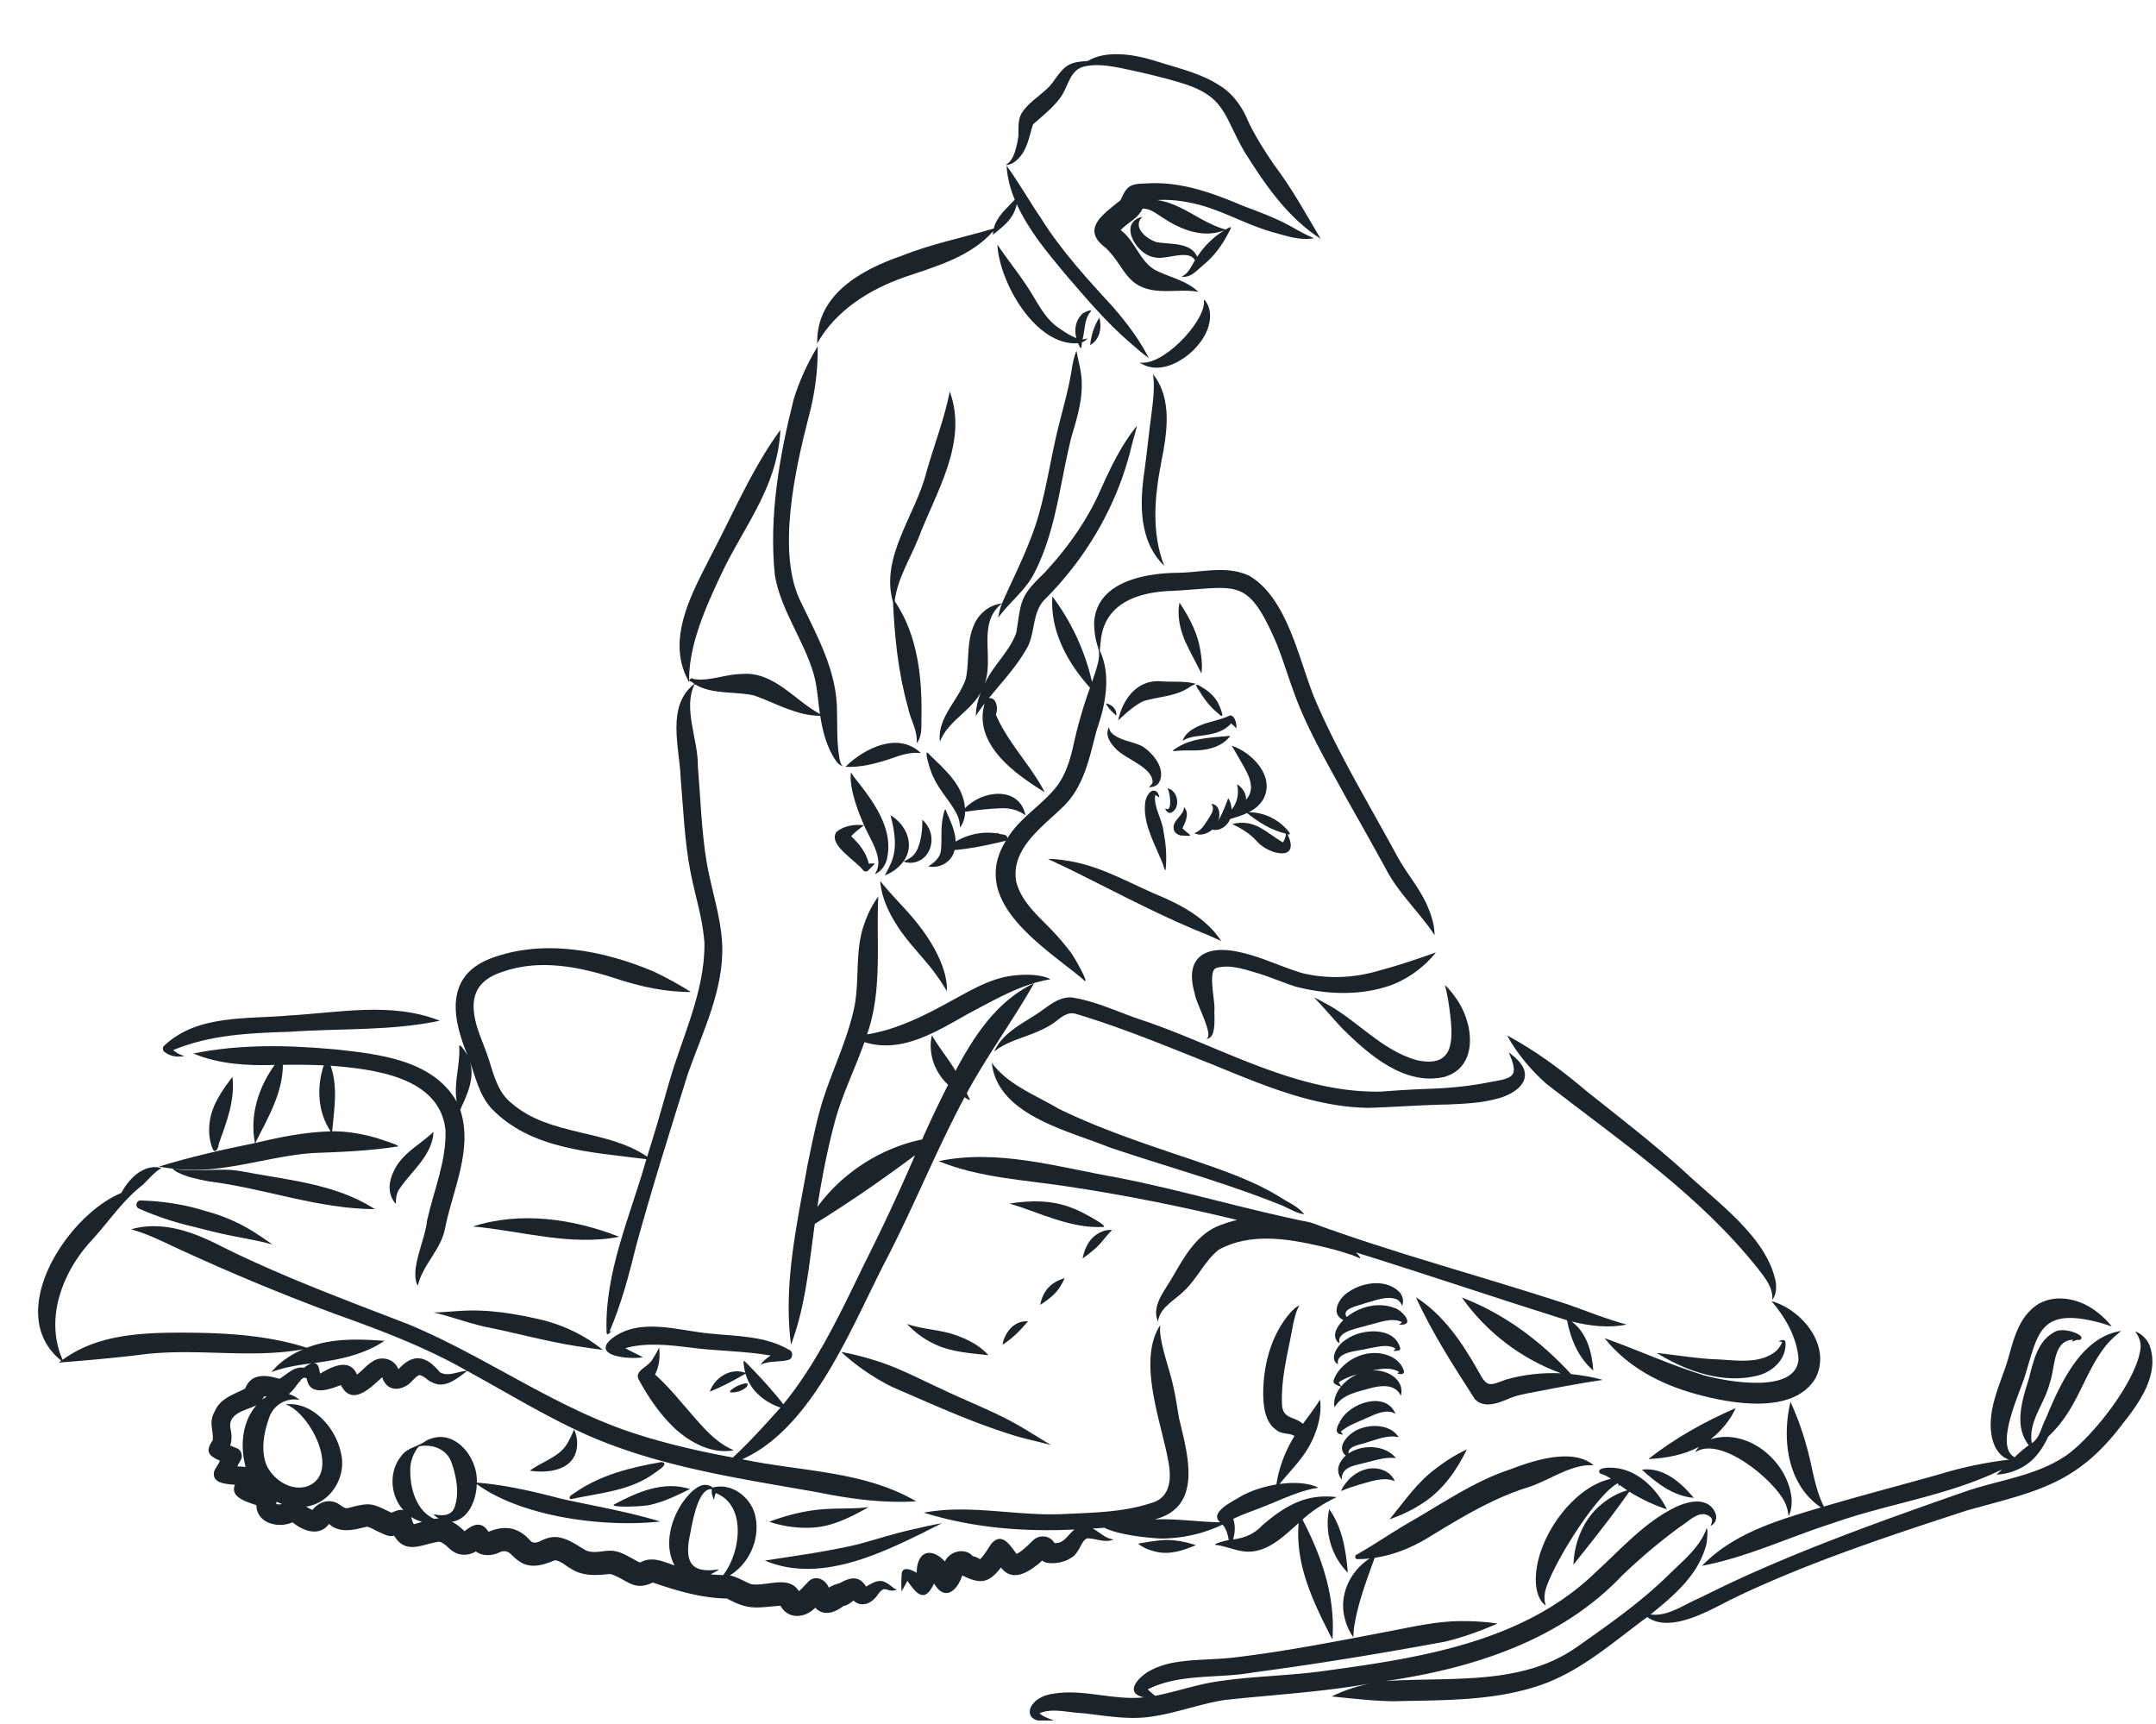 <?xml version="1.0" encoding="UTF-8"?>
<svg data-bbox="12.437 17.819 695.213 548.15" height="755" viewBox="0 0 708.75 567" width="944" xmlns="http://www.w3.org/2000/svg" data-type="color">
    <g>
        <defs>
            <clipPath id="150778ea-545d-4db9-a3e0-079dbfaedde6">
                <path d="M344 565h1v.719h-1Zm0 0"/>
            </clipPath>
            <clipPath id="139951c5-dd4e-4621-8152-b48000c2c464">
                <path d="M338 437.73h369.648v127.99H338Zm0 0"/>
            </clipPath>
            <clipPath id="72c9f3ab-394f-45c0-843e-d7dcc4138a4e">
                <path d="M330 17.684h105V79H330Zm0 0"/>
            </clipPath>
        </defs>
        <path d="M460.715 435.57c4.57-.039-.047-4.91-2.14-5.449-5.294-2.11-11.49-.578-15.829 2.914-2.129-2.84 4.438-3.797 6.18-4.574-.082.027-.168.05-.25.074 3.367-.824 7.11-2.61 10.543-1.297.844.453 1.418 1.266 1.761 2.14.536-1.464.243-3.05-.695-4.3-4.2-4.648-12.07-3.617-16.828-.355-3.121 1.78-6.344 7.257-1.824 9.316-1.68 1.684-3.781 4.55-2.145 6.89.34.384 1.297 1.231.809.247-.567-3.621 6.898-4.52 9.433-5.442 3.59-.754 7.66-2.722 11.211-1-.46.512-1.574.973-.226.836" fill="#1b232b" data-color="1"/>
        <path d="M460.344 443.332c-1.86-7.32-12.942-6.52-17.867-2.828-2.61 1.46-5.82 6.277-2.602 8.125 0 0 0 .004.004.008-.934-4.344 7.012-4.364 9.832-5.23 2.93-.438 6.418-1.665 9.129.054-.473.469-1.149.875-.082.715h-.067c.61-.047 1.735.043 1.653-.844" fill="#1b232b" data-color="1"/>
        <path d="M440.352 454.957a5.12 5.12 0 0 1-.223-.437c1.84-1.27 3.996-2.032 6.125-2.676-2.024.933-3.895 2.293-5.332 3.996-.184-.297-.379-.586-.57-.883Zm-1.575 7.785c2.145-4.082 7.32-5.07 11.422-6.199 3.574-1.012 8.492-1.66 10.352 2.414 1.363-5.441-4.797-8.809-9.524-8.281 2.946-.63 6.328-1.219 9.024.504-.137.05-.996.418-.625.43.738.226 2.152.503 2.156-.657-1.152-4.152-5.707-6.117-9.723-6.058-3.59-.02-7.136 1.46-9.82 3.824-1.601 1.406-2.976 3.172-3.633 5.226-.25 1.282 1.547 1.602 2.43 2-1.48 1.88-2.664 4.364-2.059 6.797" fill="#1b232b" data-color="1"/>
        <path d="M440.418 471.547c.27.086.559.082.836.14-.008-.003-.02-.003-.024-.003.012 0 .024.003.032.003h-.008c.77.262-.438-.617-.453-.968 2.52-2.153 5.758-3.192 8.722-4.57 2.836-1.223 6.297-3.04 9.266-1.25-3.148-7.61-14.844-3.708-18.035 2.109-.676 1.265-2.387 3.77-.336 4.539" fill="#1b232b" data-color="1"/>
        <path d="M440.488 481.105a4.767 4.767 0 0 0 .614 5.364c.011-.41.03-.86.128-1.278.81-3.132 4.684-3.398 7.293-4.164 3.387-.75 6.868-2.078 10.372-1.562-3.336-4.402-11.09-4.64-15.551-1.54-.352-2.62 4.531-2.956 6.328-3.76 3.133-.907 6.41-2.29 9.715-1.688.152.027.304.086.445.113-2.672-4.258-9.113-4.442-13.32-2.574-2.973 1.226-7.575 5.66-4.063 8.597a8.516 8.516 0 0 0-1.96 2.492" fill="#1b232b" data-color="1"/>
        <path d="M447.027 488.113c3.715-.984 7.723-2.648 11.504-1.09-1.347-3.316-5.281-4.68-8.62-4.101-4.009.68-7.391 3.726-9.087 7.336 2.008-.824 4.106-1.531 6.203-2.145" fill="#1b232b" data-color="1"/>
        <path d="M526.309 494.79c-5.746 4.796-8.75 12.288-9.016 19.675 6.262-7.867 12.566-15.735 18.344-23.988 3.89 2.378 8.05 4.406 12.386 5.785-3.566-7.106-10.218-13.617-18.597-13.676-1.156-.008-4.766.086-3.352 1.937 1.285.344 2.45.95 3.559 1.735-13.625 2.824-26.914 22.851-24.414 36.523.43 1.957 1.308 4.016 3.02 5.157-.669-1.606-.544-3.391-.165-5.047 2.309-8.309 16.363-31.036 23.696-35.141l.394.29c-.11.726-.195.96.328.237a90.38 90.38 0 0 0 2.496 1.77c-3.191.89-6.172 2.605-8.68 4.742" fill="#1b232b" data-color="1"/>
        <path d="M556.863 492.504c-4.246-5.043-9.988-10.176-17.074-9.262 4.844 4.41 10.293 8.7 17.074 9.262" fill="#1b232b" data-color="1"/>
        <g clip-path="url(#150778ea-545d-4db9-a3e0-079dbfaedde6)">
            <path d="M344.938 565.14c-.004 0-.008-.003-.008-.003 0 .004.004.004.007.004" fill="#1b232b" data-color="1"/>
        </g>
        <path d="M442.012 531.727c.496 2.359 1.523 4.64 2.902 6.617.047-.961.086-1.957.195-2.922 1.145-7.996 4.121-15.629 6.809-23.203 6.656-.969 12.922-3.657 18.582-7.235 10.04-6.093 20.14-12.222 31.395-15.812 7.003-2.059 14.777-8.04 22.066-7.348-6.746-5.816-19.559-1.722-27.352 1.281-11.629 3.81-21.757 10.81-32.261 16.887-4.754 2.688-9.305 5.715-13.942 8.586a246.177 246.177 0 0 1-4.367 2.582c-.734.176-.652 1.496.168 1.496a35.282 35.282 0 0 0 4.117-.226c-6.34 4.03-10.137 11.855-8.312 19.297" fill="#1b232b" data-color="1"/>
        <path d="M436.973 496.207c-1.618 7.445.718 15.523 6.12 20.906-.581-7.261-1.792-14.824-6.12-20.906" fill="#1b232b" data-color="1"/>
        <path d="M467.957 494.094c6.441-4.188 10.969-10.707 14.297-17.516-3.66 1.703-7.137 3.879-10.324 6.371-6.067 4.496-10.325 10.813-15.063 16.586 3.89-1.332 7.668-3.144 11.09-5.441" fill="#1b232b" data-color="1"/>
        <path d="M380.758 433.945s0-.004.008-.007c-.008.003-.008.007-.008.007" fill="#1b232b" data-color="1"/>
        <path d="M401.176 402.836c-7.535 2.703-11.754 10.2-15.54 16.773-2.449 4.496-7.3 9.563-4.949 15 .028-.21.032-.441.07-.664v.008c.009-.015.009-.035.009-.05v.034c1.015-4.43 5.648-6.546 8.601-9.578 4.297-4.023 6.633-9.77 11.281-13.441 10.27-5.664 22.594-3.672 33.5-1.145 3.184.723 6.34 1.563 9.43 2.618 2.113.433 5.535 3.035 2.242-.57 23.18 7.226 46.188 15.027 69.352 22.304 1.223 6.215 3.734 12.328 8.644 16.52-.441-6-2.058-12.38-7.144-16.13 5.867 1.454 12.129 2.25 18.094 1.008-6.672-1.773-13.043-4.421-19.551-6.691-28.024-9.18-56.735-16.7-84.36-26.871-21.32-4.227-42.226-10.633-63.625-14.785-19.304-3.36-39.058-9.477-58.69-5.38 13.288 5.415 27.714 6.126 41.76 8.231 18.966 2.817 37.786 6.594 56.415 11.114-1.89.418-3.73 1.004-5.54 1.695" fill="#1b232b" data-color="1"/>
        <path d="M383.719 506.352c-3.239.05-6.43.668-9.614 1.222 1.68 1.305 3.727 2.176 5.801 2.625 4.508 1.13 9.086-.37 13.215-2.152-3.02-.996-6.21-1.629-9.402-1.695" fill="#1b232b" data-color="1"/>
        <path d="M508.45 356.426c24.238 18.781 50.038 36.293 69.343 60.5 2.324 3.035 5.289 6.43 4.86 10.508 1.28-1.614 1.417-3.88 1.171-5.856-2.879-14.93-19.648-26.48-30.234-36.535-10.297-9.297-21.313-17.734-32.149-26.387-8.082-6.863-16.609-13.168-25.968-18.195 3.312 6.043 7.816 11.394 12.976 15.965" fill="#1b232b" data-color="1"/>
        <path d="M582.418 427.824c4.559 5.348 8.414 11.985 8.875 19.13-.809 11.5-23.64 7.331-31.05 5.276-11.126-3.43-21.774-8.328-32.72-12.238 7.48 9.485 18.5 15.219 29.977 18.363 11.488 3.192 32.176 6.985 39.426-5.246 5.304-10.543-4.371-22.425-14.508-25.285" fill="#1b232b" data-color="1"/>
        <path d="M584.031 444.148c-5.703 4.793-14.05 2.926-20.914 2.77-6.16-.363-12.277-1.398-18.387-2.04 9.602 5.99 21.84 10.278 33.16 7.411 5.032-1.25 9.673-5.633 9.075-11.144-.375-.973-1.531-.301-2.227-.153.352.215.836.098 1.196.32a9.93 9.93 0 0 1-1.903 2.836" fill="#1b232b" data-color="1"/>
        <path d="M557.344 477.5c8.304-5.523 25.793 9.04 29.41 16.371.703 1.473 1.16 3.086 1.266 4.703.96-1.945 1.175-4.215.945-6.347-1.457-11.942-14.496-22.793-26.563-18.989 3.473-2.718 6.41-6.226 8.243-10.238-10.227 4.438-19.918 9.84-28.707 16.734 5.699-.222 11.53-1.328 16.636-3.984-.472.527-.93 1.133-1.23 1.75" fill="#1b232b" data-color="1"/>
        <path d="M683.89 457.21Zm2.782-5.526c-.133.285-.277.562-.418.843.14-.28.285-.566.418-.843Zm-87.258 43.218c-2.172-4.547-3.144-9.53-4.215-14.425-1.547-6.688-3.644-13.286-6.554-19.508-2.852 12.203-1.11 27.113 10.007 34.683-13.953 4.192-28.687 8.387-39.082 19.2 14.903-2.836 28.606-9.438 42.98-14.012 18.372-6.496 38.169-9.055 55.723-17.711-.609.59-1.253 1.172-1.863 1.746 3.867-.195 7.723-1.594 10.77-3.996 1.547-1.25 2.855-2.785 3.965-4.434a26.16 26.16 0 0 0 2.238-4.062c3.133-2.871 5.652-6.32 7.789-9.98 3.996-6.926 6.652-14.731 11.95-20.84 1.3-1.442 2.796-2.708 4.273-3.93-10.34 1.523-16.622 11.39-20.91 20.043-1.446 2.91-2.673 5.922-3.938 8.906-1.43 2.637-1.906 6.285-4.543 7.938-1.238-7.149 4.27-13.063 5.875-19.688 1.844-4.684.933-14.285 7.793-14.297-1.235 1.531.945-.402 1.883.102v-.004c3.472-1.172-5.29-4.844-8.39-2.465-5.43 3.039-6.688 9.75-8.153 15.281-2.145 6.867-4.985 15.496.015 21.758a37.234 37.234 0 0 0-4.672 3.95c-6.726-3.59 1.61-20.852 3.348-26.59 4.149-13.149 4.524-21.922 21.399-18.446 2.433.5 4.863 1.207 7.187 2.031a26.401 26.401 0 0 0-5.758-5.414c-6.05-4.39-15.289-5.687-20.922.055-4.46 4.32-5.84 10.605-7.496 16.355-2.46 8.122-6.875 16.262-5.293 24.997.57 3.28 2.36 6.746 5.727 7.8-7.77.922-15.43 2.524-22.914 4.813-12.653 3.562-25.375 6.887-37.985 10.601-.078-.152-.16-.304-.234-.457" fill="#1b232b" data-color="1"/>
        <path d="M685.371 454.297c-.09.168-.168.336-.258.508.09-.172.176-.34.258-.508" fill="#1b232b" data-color="1"/>
        <g clip-path="url(#139951c5-dd4e-4621-8152-b48000c2c464)">
            <path d="M706.691 442.266a8.369 8.369 0 0 0-4.73-4.508c1.039 1.355 1.75 2.984 1.848 4.71-.407 10.657-16.442 31.083-25.485 36.766-9.695 6.153-21.34 7.493-32.031 11.137-23.258 8.129-46.516 16.371-69.066 26.344-6.332 2.758-12.543 5.789-18.735 8.851-5.039 2.121-10.187 6.047-15.863 5.286 7.414-5.957 15.25-12.579 18.07-22.024.645-1.004.985-8.555.094-5.527-2.363 5.758-7.371 9.808-11.723 14.05-9.226 9.157-19.89 16.63-30.484 24.083-18.453 13.093-41.957 9.84-63.246 11.34 28.504-4.102 57.633-13.29 77.941-34.708 6.051-5.804 12.45-11.23 19.23-16.164 2.735-1.675 6.313-5.707 9.583-3.261 1.21.695.707 2.105.25 3.12 3.172-1.667 1.875-5.3-.563-6.984-3.023-1.93-6.922-.863-10.015.36-10.567 4.797-18.461 13.883-26.914 21.582-24.11 23.586-59.043 28.574-91.075 32.91-11.859 1.527-23.894 1.558-35.691 3.594-6.188 1.175-12.184 3.18-18.363 4.375-.828-.68-1.66-1.364-2.426-2.114 10.594-5.343 23.133-3.488 34.539-5.55 21.156-2.793 42.234-6.278 63.215-10.137 5.933-1.434 11.695-3.52 17.285-5.969a79.005 79.005 0 0 0-11.113-.785c-7.899-.117-15.653 1.621-23.371 3.117-17.149 3.27-34.29 6.703-51.633 8.778-7.082.894-14.305.503-21.328 1.933-2.477.527-4.926 1.41-7.149 2.633-3.445 1.976-8.383 7.14-1.699 8.601-10.059 1.063-20.063-2.925-30.066-1.148-9.25 1.395-10.754 10.914.351 8.672-.445-.164-.933-.313-1.39-.488.023.004.042.015.066.027-.031-.012-.059-.027-.094-.04.008 0 .012.009.02.009-1.133-.473-2.348-.918-3.184-1.836 4.422-1.79 9.48-.153 14.106.004 7.71.851 15.52 2.347 23.277 1.043 7.918-1.223 15.484-4.106 23.398-5.371 16.024-1.75 32.149-2.586 48.036-5.45-4.407.883-8.747 2.305-12.766 4.285 6.726.668 13.45 1.461 20.207 1.579 16.68-.426 33.937.062 49.82-5.809 12.676-4.746 22.953-13.973 33.738-21.887 7.176 5.27 19.555-1.652 26.403-5.187 9.472-4.7 19.226-8.801 29.074-12.633 16.367-6.332 33.04-11.82 49.727-17.246 22.648-6.317 35.937-8.36 51.05-28.406 5.688-7.098 12.348-16.5 8.875-25.957" fill="#1b232b" data-color="1"/>
        </g>
        <path d="M484.855 460.016c3.325 3.546 8.477.98 12.192-.543 2.996-1.098 6.195-1.48 9.305-2.13 6.816-1.35 13.668-2.59 20.535-3.616-3.348-1.008-6.903-1.524-10.387-1.926-10.012-10.875-22.047-19.88-35.906-25.172 8.054 11.406 19.476 20.125 32.59 24.922-6.016-.274-12.137.375-17.934 2.023-5.527 1.942-6.219 2.977-9.25-2.734-5.21-9.277-11.406-18.469-20.512-24.309 5.317 11.746 12.422 22.672 19.367 33.485" fill="#1b232b" data-color="1"/>
        <path d="M286.855 447.078a91.45 91.45 0 0 0-10.355-2.555 73.494 73.494 0 0 0 16.625 11.454c13.71 5.918 27.398 12.226 41.742 16.472 3.52.946 7.113 1.754 10.61 2.68-3.844-2.29-7.606-4.727-11.508-6.922-7.801-4.352-16.192-7.5-24.23-11.379-7.544-3.441-14.884-7.426-22.884-9.75" fill="#1b232b" data-color="1"/>
        <path d="M230.703 468.828c-2.32-2.531-4.52-5.172-6.781-7.758.16.184.32.375.48.559-2.863-3.387-5.785-6.734-9.109-9.676 1.422-2.691 1.684-5.871 1.367-8.867-.597 1.164-1.222 2.36-1.953 3.46-1.457 3.099-6.539 3.997-4.672 7.274 3.172 5.778 6.945 11.274 11.727 15.844 5.187 4.715 12.261 8.563 19.449 7.195-4.149-1.68-7.512-4.777-10.508-8.03" fill="#1b232b" data-color="1"/>
        <path d="M242.242 457.66c1.113-.246 3.711-1.297 3.477-2.652-.461-.535-3.047.566-3.727.87-2.285 1.462-3.316 2.407.25 1.782" fill="#1b232b" data-color="1"/>
        <path d="M249.945 448.77c2.868-1.446 6.22-.817 9.235-1.61 1.476-.445 1.683-2.676.242-3.312-7.805-4.582-17.024-4.453-25.766-5.332-10.687-.918-23.465-5.621-32.789 1.785.067-.059.137-.113.2-.172-7.07 5.957 6.48 6.957 10.265 6.125-1.934-1.012-3.953-1.867-5.832-2.973 6.973-1.933 14.375-1.039 21.46-.183 8.77 1.183 17.669 1.078 26.395 2.609-1.304.8-2.515 1.809-3.41 3.063" fill="#1b232b" data-color="1"/>
        <path d="m268.629 112.926-.012.011c6.074-10.863 17.211-17.785 28.703-21.812 10.383-3.55 21.618-6.605 29.172-15.113-.05.39-.105.797-.097 1.183 1.234-1.023 2.511-2.004 3.671-3.11 2.07-1.823 3.641-4.25 4.18-6.972 3.817 8.469 9.813 15.649 15.711 22.735 6.887 8.03 13.73 16.164 21.785 23.062 1.922 1.672 3.883 3.363 5.922 4.867-2.988-5.965-7.059-11.336-11.379-16.382-8.582-9.38-17.277-18.747-24.039-29.567-3.902-5.707-7.27-11.766-11.36-17.348.231 3.84 1.196 7.614 2.696 11.153-2.625 2.91-5.95 5.5-6.902 9.496-10.114 3.027-20.512 5.031-30.336 9.008-13.801 4.718-28.117 13.09-27.715 28.789" fill="#1b232b" data-color="1"/>
        <path d="M277.879 252.129c5.066.273 10.121-1.078 14.898-2.668 3.188-1.149 6.54-2.266 9.97-1.832-7.52-7.137-18.575-1.645-24.868 4.5" fill="#1b232b" data-color="1"/>
        <path d="M312.21 128.758c-1.757 8.953-5.128 17.523-7.636 26.293-3.418 14.144-15.379 27.972-11.027 42.98.543 11.574 1.715 23.18 4.867 34.371.723 4.04 3.344 7.825 2.899 11.985 1.734-2.09 1.566-4.942 1.57-7.496.328-13.508-1.016-27.786-8.781-39.262.902-7.383 5.011-13.742 7.738-20.52 5.77-15.234 16.508-31.648 10.37-48.351" fill="#1b232b" data-color="1"/>
        <path d="M226.512 224.285c-.27-12.164 5.644-25.101 10.793-35.965 5.824-12.27 14.316-23.453 17.66-36.77a51.89 51.89 0 0 0 1.558-10.202c-9.007 12.277-14.964 26.312-21.988 39.726-6.496 12.942-16.226 28.953-8.023 43.211" fill="#1b232b" data-color="1"/>
        <path d="M308.234 321.219c.02.031.047.066.07.097a1.581 1.581 0 0 1-.07-.097" fill="#1b232b" data-color="1"/>
        <path d="M295.145 304.723c3.824 5.918 9.082 10.718 13.09 16.496l-.055-.074c.066.097.136.187.207.28a1.328 1.328 0 0 1-.082-.109 62.08 62.08 0 0 1 2.98 4.606c.078-3.656-.945-7.192-2.41-10.504-3.047-6.926-7.871-12.867-13.031-18.324-2.219-2.422-4.465-4.844-6.504-7.426.422 5.45 2.844 10.539 5.805 15.055" fill="#1b232b" data-color="1"/>
        <path d="M291.45 282.836c2.628-10.39-4.61-19.629-10.673-27.281.016.02.036.043.051.066l-.066-.082h.004a18.124 18.124 0 0 1-1.016-1.586c-.3 1.938-.004 3.914.355 5.82.84 4.063 2.356 7.957 4.004 11.754 1.63 3.743 4.098 7.258 4.594 11.395a6.87 6.87 0 0 1-1.152 4.535c1.972-.828 3.273-2.629 3.898-4.621" fill="#1b232b" data-color="1"/>
        <path d="M280.777 255.555c-.004-.008-.011-.012-.011-.016 0 .004.007.008.011.016" fill="#1b232b" data-color="1"/>
        <path d="M292.52 284.586c-.504 1.113-1.098 2.203-1.668 3.27 3.406-1.376 6.523-3.946 7.582-7.583 1.39-4.808-1.602-9.78-5.692-12.195 1.387 5.41 2.434 11.305-.222 16.508" fill="#1b232b" data-color="1"/>
        <path d="M301.16 283.395c4.766-1.383 6.309-7.38 3.957-11.426-.496-.906-1.156-1.762-1.945-2.418a28.34 28.34 0 0 1-.375 5.426c-.496 2.558-1.184 5.414-3.438 7-.734.511-1.546.898-2.336 1.3 1.282.532 2.829.547 4.137.118" fill="#1b232b" data-color="1"/>
        <path d="M393.691 71.36c-.054-.032-.109-.06-.16-.09.051.03.106.058.16.09Zm1.102-3.868c8.273 2.317 15.766 6.746 24.078 8.969 4.242 1.18 8.68 2.684 13.125 1.863-3.945-1.547-7.473-4.023-11.34-5.777-4.008-1.906-8.195-3.395-12.332-4.988-10.008-4.254-20.62-8.043-31.66-7.223-5.215.098-6.203.762-8.285 5.465-5.363 4.426-13.36 9.39-4.918 15.668 6.566 6.273 6.5 13.539 17.926 14.176 4.18.226 8.394-.422 12.547.304-3.973-3.812-9.63-4.781-14.375-7.265-5.032-3.059-6.442-9.555-11.16-13.016 2.261-2.461 5.78-3.856 7.187-7.07 2.746-.051 4.976 1.992 7.21 3.328 5.72 3.742 13.142 6.52 19.813 3.719a28.638 28.638 0 0 0-9.043 8.796c-2.144-4.964-9-3.964-13.433-4.847-3.274-1.051-8.04-4.914-4.582-8.313-8.219 1.934-1.899 12.528 3.883 13.305 3.691 1.074 11.351-2.871 13.402 1.023-1.23 1.899-2.172 4.496-4.461 5.317 2.965.668 5.328-2.266 7.406-3.965 3.45-2.84 6.082-6.523 8.121-10.477 1.075-2.093 1.196-2.226-.988-1.007-7.98-2.145-14.21-8.536-22.523-9.688 4.859-.309 9.718.45 14.402 1.703" fill="#1b232b" data-color="1"/>
        <path d="M374.633 119.156c8.332 6.004 21.937-4.691 23.035-13.633.336-2.156.074-4.562-1.258-6.355-.781-1.004-.656-.738-.605.34v-.028.102-.066c-.215 6.933-13.883 21.136-21.172 19.64" fill="#1b232b" data-color="1"/>
        <path d="M392.598 82.777c.035.032.062.067.093.094-.03-.027-.058-.062-.093-.094" fill="#1b232b" data-color="1"/>
        <g clip-path="url(#72c9f3ab-394f-45c0-843e-d7dcc4138a4e)">
            <path d="M334.527 52.379c3.23-3.047 3.758-7.527 5.055-11.488 3.02-2.684 6.258-5.196 8.734-8.45 2.938-3.582 3.16-9.87 8.633-10.683 4.875-.973 9.863.297 14.64 1.27 5.302 1.167 10.599 2.41 15.806 3.949 15.832 4.582 14.578 10.8 21.84 23.117 6.671 10.664 14.163 21.539 24.925 28.426-4.89-8.282-9.539-16.75-15.387-24.434-3.043-4.45-5.937-9.02-8.289-13.879-1.933-4.797-4.921-9.219-9.379-11.992-5.52-3.672-12.02-5.352-18.293-7.25-4.98-1.594-10.066-3.098-15.332-3.14-3.414-.071-6.968.456-9.93 2.241-2.167.137-4.421.247-6.35 1.356-3.122 1.828-4.438 5.473-7.071 7.828-2.824 2.637-6.348 4.762-8.375 8.121-1.211 2.266-.906 4.89-.977 7.36-.21 1.789-.652 3.554-1.168 5.273-.539 1.68-1.445 3.363-3.027 4.23 1.527.051 2.89-.824 3.945-1.855" fill="#1b232b" data-color="1"/>
        </g>
        <path d="M348.117 107.871c-3.992-2.617-6.3-6.93-8.719-10.906-3.441-5.785-7.789-10.957-11.523-16.543.559 12.207 12.457 33.433 26.504 32.43 1.125 2.394 1.02 2.027 1.308-.301.723-.266 1.403-.703 1.813-1.367a3.35 3.35 0 0 1-1.645.39c.872-3.047.54-6.738 2.766-9.207.004-.004.016-.015.02-.027 0 .008-.004.008-.004.008.367-.836-2.84.511-3.157 1.199-1.937 1.976-2.347 5.02-1.644 7.613-2.07-.77-3.922-2.02-5.719-3.289" fill="#1b232b" data-color="1"/>
        <path d="M358.371 113.46c3.192-1.753 3.914-5.745 3.031-9.026-1.738 2.703-2.707 5.847-3.03 9.027" fill="#1b232b" data-color="1"/>
        <path d="M358.621 102.367c.004-.004.012-.008.016-.02-.004.012-.012.016-.016.02" fill="#1b232b" data-color="1"/>
        <path d="M320.285 205.277c-2.648 5.567-1.578 11.899-2.765 17.77-2.282 7.148-9.489 12.766-8.547 20.828 2.597-6.781 10.058-9.96 13.453-16.238-.977 2.472-1.613 5.062-1.645 7.761a58.38 58.38 0 0 1 2.895-4.093c-3.84 13.32 9.875 23.125 19.77 29.187-4.657-8.918-12.114-16.25-16.079-25.508.781-1.894.36-5.656-2.297-5.445 4.168-5.105 8.707-9.941 12.051-15.644 3.402-5.086 1.883-12.25 6.281-16.739-.054.051-.105.098-.152.153 14.055-13.977 24.316-31.7 28.836-51.032a.298.298 0 0 0-.024.078 7.9 7.9 0 0 0 .079-.292c0 .007-.008.019-.008.027.543-2.043 1.14-4.094 1.672-6.125-5.364 6.523-8.946 14.273-12.368 21.93-4.445 9.87-10.894 18.718-18.242 26.62-8.168 7.801-7.39 9.012-9.14 19.641-2.297 6.281-7.844 10.852-10.528 17.031 3.5-8.613-2.558-20.242 5.828-26.738-.543 1.5-1 3.063-1.195 4.633 3.805-5.234 9.258-9.172 12.082-15.133 7.016-13.855 8.242-29.601 12.024-44.453 2.03-6.809 4.191-13.871 3.035-21.047-.363-2.394-1.043-4.742-1.41-7.136-1.11 2.558-1.414 5.374-1.907 8.101-.953 5.34-2.457 10.555-3.765 15.816-2.406 9.336-3.758 18.907-6.262 28.223-2.805 10.852-8.078 20.781-12.586 30.953-4.02.465-7.484 3.184-9.086 6.871" fill="#1b232b" data-color="1"/>
        <path d="m372.086 146.277.047-.187-.047.187" fill="#1b232b" data-color="1"/>
        <path d="M381.758 151.934c1.875-9.45 3.758-20.746-2.703-28.895.613 4.277.02 8.637-.5 12.902-.856 6.254-1.457 12.54-2.317 18.797-1.601 10.742-1.925 23.14 6.485 31.29-4.266-10.934-3.164-22.805-.965-34.094" fill="#1b232b" data-color="1"/>
        <path d="M390.367 202.39a61.195 61.195 0 0 0-2.617-4.214c-.8 4.117.105 8.387 1.66 12.222 1.664 3.758 3.715 7.336 5.535 11.024.36-2.262.114-4.637-.238-6.902.004.027.012.062.016.085-.024-.12-.043-.253-.067-.378.008.027.012.058.016.085-.602-4.222-2.215-8.222-4.305-11.921" fill="#1b232b" data-color="1"/>
        <path d="M381.8 224.023c-7.917-.66-12.706 5.75-14.202 12.84 2.558-2.328 5.132-4.82 8.3-6.324 5.149-1.57 10.852-1.5 15.403-4.781a15.61 15.61 0 0 1 1.863-.887c-3.656-1.062-7.598-.535-11.363-.848" fill="#1b232b" data-color="1"/>
        <path d="M363.504 231.277c.848 1.559 2.086 2.91 3.48 3.993.211-2.06-1.543-3.715-3.48-3.993" fill="#1b232b" data-color="1"/>
        <path d="M396.379 226.75c-2.406-1.559-4.55-2.996-1.895.79 1.645 2.706 3.637 5.218 6.153 7.175 2.543 2.57.273-2.742-.367-3.848-.954-1.683-2.32-3.008-3.891-4.117" fill="#1b232b" data-color="1"/>
        <path d="M404.457 235.191c-3.148 1.555-6.73 1.985-9.98 3.348-2.325 1.004-4.918 2.504-5.704 5.078 1.188-.836 2.614-1.219 4.032-1.453 4.183-.543 8.93-.871 11.894-4.285.656.469 1.246 1.078 1.797 1.637.008-1.516-.312-3.95-2.039-4.325" fill="#1b232b" data-color="1"/>
        <path d="M393.79 246.719c3.937-.18 8.25-1.461 10.655-4.77-5.925.602-12.207.555-17.43 3.828-2.867 1.743-.835 1.07 1.09 1.012 1.899-.094 3.793.012 5.684-.07" fill="#1b232b" data-color="1"/>
        <path d="M415.238 262.898c4.149-7.437-3.476-15.41-10.293-17.707.688 1.207 1.418 2.426 2.114 3.645 2.257 4.187 6.558 9.668 2.578 14.121.097-2.09-1.211-4.004-2.946-5.074.696 2.969.11 5.933-1.796 8.34-.04-1.336-.391-2.696-1.118-3.793-.902 2.59-1.988 5.144-3.312 7.55.87-2.015.45-5.664-2.332-5.636 1.418 1.398.097 3.355-.75 4.703-1.25 1.863-2.45 4.223-4.762 4.871 1.922 1.113 4.352.21 5.918-1.145 2.445.63 4.988-1.175 5.82-3.445 1.895-.594 3.813-1.14 5.61-1.984 3.789 3.011 7.933 5.644 12.703 6.746.168 1.055-.43 2.004-.863 2.918-5.872-3.367-9.153-7.836-16.72-6.07 3.071 1.488 5.97 3.214 8.243 5.843 3.996 4.399 14.43 6.602 9.879-2.547.082.016.16.043.242.059.613.492.707-.445.266-.75-3.145-4.035-8.047-6.465-13.168-6.48 1.894-.95 3.574-2.34 4.687-4.165" fill="#1b232b" data-color="1"/>
        <path d="M388 274.684c5.293.421 3.078.054.715-2.332 1.004-2.102 2.422-4.899.55-6.938-.12 2.883-4.167 4.344-3.374 7.406.28.993 1.164 1.59 2.109 1.864" fill="#1b232b" data-color="1"/>
        <path d="M384.984 267.2c3.336-1.458 2.258-7.571-1.293-7.985.965.664 1.77 7.87-.289 6.75-.949-.504.508 1.832 1.582 1.234" fill="#1b232b" data-color="1"/>
        <path d="M365.29 240.855c-.395-.488-.626-1.101-.735-1.703-1.453 2.453.507 5.32 2.238 7.024 2.96 3.332 12.277 6.11 12.117 11.082-.25.637-.746 1.14-1.219 1.594 1.172.011 2.454-.356 3.192-1.325 2.687-4.336-1.606-9.71-5.223-12.054-3.308-1.801-7.648-1.825-10.37-4.618" fill="#1b232b" data-color="1"/>
        <path d="M382.105 283.672c.54 1.11 1.082 4.226 1.18 1.07.285-3.789-.05-7.597-.793-11.32-.387-4.07-3.281-7.863-2.742-11.953.398.078.738.332 1.063.554l-.004-.007c.726.652-.094-1.41-.508-1.676-2.02-1.485-3.496 1.629-3.801 3.27-.852 6.218 2.215 12.156 4.605 17.714-.043-.097-.082-.195-.125-.285.387.875.762 1.746 1.125 2.633" fill="#1b232b" data-color="1"/>
        <path d="M432.363 230.086c-5.324-12.758-8.984-33.332-21.64-40.734-7.512-3.606-15.942-1.028-23.864-1.012-10.945.18-26.718 3.129-27.183 16.715.336 10.715 3.918 6.238-.692 19.172a74.316 74.316 0 0 0-13.039-28.118c-.773 11.383 4.985 21.79 12.383 30.028-2.152 5.894-3.894 11.93-5.273 18.05-.989 4.618-2.274 9.25-4.856 13.258-4.804 6.89-12.707 10.993-17.074 18.258.148-1.45-1.773-1.258-2.734-1.558-.207-.098-1.082-.555-.739-.118-4.668-.738-9.453.313-13.515 2.684-.098-3.402-1.602-6.516-2.934-9.578-.7-2.563-1.105 1.183-1.371 2.195-.594 3.45-.18 6.973-.535 10.438-.34 2.332-2.242 3.945-4.16 5.086 3.758.875 7.855-1.497 8.648-5.352 5.625-.488 11.133-1.676 16.61-2.996v-.016c.117-.027.226-.078.332-.144-12.391 19.902 11.859 34.535 25.07 45.457 3.601 3.922-3.2-8.403-4.375-9.352-1.371-1.844-2.871-3.582-4.41-5.277-4.828-5.309-11.153-10.063-12.969-17.352-1.781-10.847 8.621-17.879 15.414-24.539 6.746-6.457 8.621-15.804 10.863-24.484.89-2.95 1.934-5.856 2.504-8.89 1.196-5.887 1.38-12.38-1.27-17.915.063-1.047.16-2.09.301-3.129 1.082-12.62 12.485-16.25 23.489-16.574 21.55-1.11 24.672-4.965 34.324 17.297 2.71 6.824 4.672 13.91 7.492 20.695 4.25 10.285 9.867 19.934 15.184 29.692 4.644 8.199 9.277 16.398 13.77 24.675 3.648 6.512 8.902 11.88 13.386 17.79a48.722 48.722 0 0 1 2.113 3.074c0-3.184-.918-6.23-2.148-9.14-2.512-6.106-6.992-11.075-10.125-16.833-9.207-17.027-19.348-33.625-26.977-51.453" fill="#1b232b" data-color="1"/>
        <path d="M350.223 282.922c-1.883-.285-3.84-.535-5.735-.504 3.09 1.5 6.223 2.906 9.293 4.457 14.446 7.16 28.672 14.797 43.684 20.738 1.348.582 2.695 1.219 4.008 1.836-1.563-2.48-3.61-4.66-5.848-6.539-4.883-4.14-10.738-6.84-16.598-9.277-9.367-4.16-18.5-9.309-28.804-10.711" fill="#1b232b" data-color="1"/>
        <path d="M453.61 319.074c-8.247 2.508-17.126 2.934-25.516.89-6.953-2.058-13.504-5.421-20.637-6.901-10.926-2.497-18.27 1.503-14.7 13.535.114 2.761 6.72 14.336 3.696 14.968 3.52.133 2.692-7.011 2.774-9.382.324-2.954-2.239-12.79.574-13.887 4.61-1.348 9.476.512 13.922 1.77 4.093 1.3 8.047 2.976 12.125 4.32 10.222 2.675 21.488 3.105 31.543-.473a34.963 34.963 0 0 0 14.668-10.738c-6.07 2.148-12.211 4.242-18.45 5.898" fill="#1b232b" data-color="1"/>
        <path d="M469.652 358.016c-5.203.195-10.398.5-15.593.914-28.04.562-52.934-14.938-78.84-23.582-7.633-2.528-15.098-6.246-23.078-7.395-4.297-.144-7.594 2.961-10.934 5.215-5.27 3.477-11.684 6.527-14.375 12.574 3.484-2.797 7.879-4.047 11.992-5.629 2.852-1.078 5.668-2.34 8.137-4.164 1.937-1.488 4.09-3.39 6.715-2.582 15.34 4.574 30.152 10.79 45.023 16.688 16.477 6.73 33.403 14.062 51.5 14.215 8.75-.29 17.48-.97 26.242-1.114 4.946-.258 9.95-.426 14.77-1.664 7.023-1.437 14.43-6.805 7.121-13.547a22.742 22.742 0 0 0-2.32-1.894c3.578 8.148 1.437 8.398-6.383 9.789-6.578 1.336-13.274 1.933-19.977 2.176" fill="#1b232b" data-color="1"/>
        <path d="M326.027 349.441c1.836 17.188 24.985 22.25 38.438 27.73 18.683 6.34 37.77 11.493 56.105 18.845 2.774 1.015 5.23 2.804 8.184 3.261-2.004-2.605-5.11-3.812-7.793-5.57-8.934-5.504-18.906-8.89-28.785-12.277-14.93-5.043-29.98-9.953-44.18-16.868-7.516-4.488-16.484-7.75-21.86-14.953a1.545 1.545 0 0 1-.109-.168" fill="#1b232b" data-color="1"/>
        <path d="M465.988 348.64c-11.96-3.187-20.074-13.585-30.894-19.093-1.016-.555-2.059-1.125-3.102-1.582 3.281 3.312 6.18 6.973 9.414 10.34 8.676 8.55 20.375 18.8 33.465 15.789 11.738-3.403 9.445-18.656 3.442-26.364-.965-1.375-2.051-2.69-3.266-3.84.824 3.243 1.351 6.579 1.73 9.9 1.043 8.96.86 17.28-10.789 14.85" fill="#1b232b" data-color="1"/>
        <path d="M257.586 527.984c0 .008.004.008.004.008s-.004 0-.004-.008Zm-23.484-10.277c-.165-.02-.32-.047-.485-.074.559-.293 3.016-1.531 2.516-1.598h.004c-8.723 1.344-11.067-2.168-9.532-10.45.766-3.593 2.563-16.503 7.36-15.925-.195 1.195.21 2.43.719 3.5.132-.734.293-1.512.59-2.21 10.359 4.062 8.093 19.827 2.386 26.976-1.183-.086-2.375-.102-3.558-.219Zm-19.403 2.594Zm-78.59-19.164c-.039 0-.082 0-.12.008-.493-.723-.618-1.598-.934-2.391 1.097.75 2.363 1.293 3.64 1.617-.855.29-1.699.582-2.586.766Zm-1.254-19.043c.305-2.383 1.23-4.676 2.79-6.512 4.46-.898 9.261.914 10.777 5.465 1.547 4.531 2.558 9.71 1.027 14.367-1.918 5.688-10.414.34-5.273 3.899a8.765 8.765 0 0 0-1.531.093c-6.274-2.906-8.165-10.96-7.79-17.312Zm-26.277 18.527h.004c.008-.004.016-.004.023-.004-.007 0-.015.004-.027.004Zm-17.355-5.98c-.16-.036-.325-.07-.48-.125-.024-.25.046-.493.105-.73.59.276 1.191.519 1.8.75-.46.132-.945.116-1.425.105Zm-7.559-6.614Zm-5.719-5.879c.555-1.351 1.895-2.574 1.348-4.152-.383-1.879-2.32-1.984-3.711-2.7.746-1.995.43-4.14.004-6.163-.277-4.77 5.453-5.367 8.664-7.121-4.773 5.48-5.453 13.535-3.566 20.328-.914-.07-1.829-.13-2.739-.192Zm8.817-23c.3.012.601.02.898.059a10.81 10.81 0 0 0-1.574 1.055c.25-.352.46-.735.676-1.114Zm207.297 63.27c-3.918-3.266-4.88-3.352-9.391-.734-2.113-3.555-4.988-3.133-8.191-1.352-1.325.61-2.84.809-4.032 1.738-1.015-2.722-4.425-4.363-6.707-2.043-1.031 1.082-2.02 2.2-3.144 3.188-3.324-5.453-10.625-1.488-15.723-2.328-2.332-.914-4.535-2.41-7-2.883 6.27-3.762 9.906-11.719 8.504-18.91-1.02-6.367-7.648-11.758-14.102-9.961-3.773-3-8.101 2.289-10.132 5.203-3.82 5.867-5.883 13.922-2.43 20.406-3.797-1.3-7.477-3.148-11.352-.949-3.386-1.563-6.449-4.176-10.464-3.895-2.41.153-4.91.875-7.262-.074-3.996-2.289-8.317-5.808-13.192-3.879-1.62.418-3.433 2.086-5.02.805-3.89-4.559-8.433-5.39-13.886-3.07-2.305-3.672-5.07-2.504-7.851-.2-1.301-1.148-2.606-2.386-4.204-3.109 5.649-.832 8.04-7.324 8.208-12.379 14.964 10.88 42.109 14.32 60.261 12.29-10.574-3.227-21.574-5.071-32.375-7.45-9.164-2.387-18.41-4.578-27.87-5.336.39-8.625-7.833-18.613-16.81-13.687-2.53 1.89-6.019 2.136-7.98 4.882-4.258 5.079-3.758 13.122.703 17.918-1.418-.484-2.722.313-4.02.774-6.577-3.195-6.929-3.442-14.12-1.563-1.157.344-1.985-.488-2.903-1.074-2.926-2.129-6.781-1.086-8.863 1.7-.781-.2-1.473-.641-2.14-1.071 8.16-1.129 13.449-9.93 11.406-17.754-1.696-8.137-9.278-16.812-18.188-15.867 7.887 2.539 18.293 22.363 7.441 26.848-5.492 2.011-11.57-2.043-13.777-7.055-1.828-4.957-.773-10.508.942-15.348 1.421-4.25 5.66-6.742 10.062-5.89a10.658 10.658 0 0 0-3.582-1.95c1.453-1.129 2.41-2.761 3.574-4.171.367-.032.7.027.184-.211.543-.688 1.351-1.41 2.168-.645.922 5.926 7.433 3.563 11.183 2.078 3.68 7.23 9.774.856 13.594-2.55 1.188 3.656 4.328 4.718 7.664 2.937 1.813-.809 2.758-2.856 4.52-3.656 1.636.207 2.742 1.843 4.285 2.406 4.242 2.234 8.226-1.39 11.496-3.762 13.39 7.293 26.387 15.332 40.355 21.473 23.82 10.265 49.73 13.965 75.094 18.457 10.586 2.144 21.344 3.605 32.164 2.926-17.289-10.09-38.047-9.762-57.18-13.829 23.567-10.503 36.286-44.546 47.723-66.363 8.938-17.332 16.203-35.469 25.383-52.68 2.766 1.887 1.52.665.734-1.367 6.743-12.418 15.153-23.816 22.114-36.113-12.133 5.758-19.73 17.305-25.832 28.824-2.371-4.031-5.426-7.62-7.743-11.687-1.418 5.847.946 12.242 5.329 16.262-3.047 5.902-5.852 11.925-8.57 17.98-13.614 2.797-26.266 10.988-34.454 22.21 1.57-9.987 3.488-19.948 6.219-29.687 2.488-8.402 6.367-16.285 9.277-24.539 12.371 3.938 24.012-3.695 34.414-9.5 8.559-4.468 17.118-9.586 26.778-11.16 0 0-.008 0-.008.004-3.617-2.058-11.703-1.797-16.742-.324-5.696 1.59-10.801 4.676-15.965 7.457-8.668 4.773-17.754 9.398-27.625 10.984 5.14-14.582 2.972-30.195 3.699-45.312-1.918 2.601-3.387 5.535-4.465 8.597-3.422 9.098-1.515 18.977-3.535 28.325-2.348 10.636-7.254 20.472-10.488 30.84-2.043 6.84-3.399 13.867-4.848 20.851-3.441 19.32-7.95 39.012-5.355 58.707 4.793-12.715 5.933-26.344 7.812-39.703 11.32-7.023 22.305-14.602 32.969-22.574-5.137 11.879-10.574 23.617-16.406 35.168-7.864 16.152-15.48 32.707-26.903 46.715-3.937-5.008-8.25-9.66-12.742-14.168-.742-.664.031 3.148.223 3.828-4.84-1.758-10.043 1.554-11.66 6.195 4.066-1.629 7.941-3.723 11.742-5.914 1.515 5.469 6.242 9.414 11.508 11.152-5.063 5.633-10.114 11.297-15.684 16.422-12.285-2.289-24.492-5.094-36.281-9.265-24.598-8.891-46.07-24.375-70.137-34.438-20.867-8.09-41.914-15.824-61.96-25.84-6.907-3.527-14.306-6.543-22.18-6.515-2.458.003-4.95.332-7.278 1.03 4.613 1.266 8.961 3.321 13.277 5.356 18.094 8.418 36.504 16.125 55.25 22.993 14.344 5.16 28.621 10.585 41.891 18.18-2.894.124-6.219 2.066-8.926.445-4.363-5.34-8.699-6.45-13.61-.946-1.265-3.433-5.593-4.605-8.538-2.547-1.906 1.16-3.301 2.957-5.09 4.262-2.422-5.633-8.309-2.559-12.11-.309-.402-1.343-.32-3.476-2.234-3.46 8.125-1 16.48-2.684 23.38-7.305-8.536-.625-17.419-.95-25.516 2.27-13.348-4.282-27.387-4.938-41.31-4.97-13.429.012-27.78.684-39.007 8.942-6.004-13.613.012-29.07 9.637-39.383 5.578-6.07 10.152-13.113 16.722-18.148 1.989-1.906 3.743-4.156 6.153-5.551-5.781-1.52-10.73 3.477-13.188 8.195-17.8 7.317-39.05 39.719-19.73 55.18-1.516.977-.293.488.648.488.086.059.176.156.09-.011 8.918-.7 17.828-1.512 26.707-2.625 17.317-2.008 34.813 1.484 52.031-1.606-3.949 1.703-7.668 4.145-10.418 7.496 4.23-1.613 8.786-2.308 13.266-2.902-.934.308-1.766.875-2.559 1.476-3.199-.613-5.55 2.223-8.097 3.637-4.348-1.348-9.301-1.918-11.238 3.203-3.645 1.906-8.07 3.149-9.88 7.25-2.308 4.051-.445 6.106-.78 9.762-2.544 3.633-1.41 5.113 2.367 6.68-.442 1.312-1.442 2.3-1.907 3.578-.843 3.992 4.098 4.105 6.836 4.347-1.754 4.204 4.153 5.668 7.063 6.735.082 5.941 7.254 7.738 11.879 5.61 3.43 2.894 8.863 4.85 11.996.53 3.508 3.235 8.289 1.977 12.418.914 1.52.278 2.91 1.368 4.39 1.899 1.446.66 2.942 1.543 4.582 1.05 3.91 6.446 9.282 2.755 14.793 1.993 1.946.39 3.055 2.281 4.7 3.242 2.226 1.473 5.18 1.309 7.418-.043 2.113 1.574 4.937 1.45 7.277.543 3.492-1.848 4.14.809 6.703 2.516 3.84 2.836 8.035 1.472 12.004-.157 2.117.266 3.726 1.993 5.578 2.954 3.836 2.382 8.344 1.992 12.61 1.558 5.292 1.52 7.609 5.957 13.972 2.809 7.89 2.683 16.012 5.152 24.422 5.258 7.285 4 9.789 2.96 17.605 2.37 2.442 4.63 8.168 4.11 11.399.653 2.848 2.988 6.527 1.574 9.344-.59 1.3-.176 2.23-1.043 3.285-1.734 2.043 2 5.082 1.289 6.875-.664 1.11-.965 1.64-2.719 3.172-3.121.738.043 1.43.386 2.171.468.805.133 3.004-.316 1.247-.566" fill="#1b232b" data-color="1"/>
        <path d="M189.637 475.5c.175-1.531-.09-3.121-.582-4.57a11.32 11.32 0 0 0-.371-.946c-.825 2.004-1.715 4.012-3.004 5.774-1.942 2.453-4.805 3.86-7.493 5.344-1.382.753-2.789 1.53-4.046 2.464 6.316.985 14.89-.226 15.496-8.066" fill="#1b232b" data-color="1"/>
        <path d="M187.527 492.957c9.336-2.047 19.563-2.664 27.618-8.586.832-.656 5.187-3.242 2.253-3.633-10.117 1.742-20.324 4.274-28.812 10.325-.563.386-2.102 1.234-1.059 1.894" fill="#1b232b" data-color="1"/>
        <path d="M214.297 494.66c4.375-1.05 8.48-3.074 12.488-5.047-8.734-2.824-17.422 1.032-25.05 5.121-1.16 1.102 10.886.653 12.562-.074" fill="#1b232b" data-color="1"/>
        <path d="M130.863 391.527c3.98-6.304 11.157-11.28 11.586-19.367-4.168 4.04-9.832 6.762-12.64 12.094-1.387 2.558-2.32 5.676-1.446 8.566.11.692 1.637 3.489 1.77 2.782a8.173 8.173 0 0 1 .73-4.075" fill="#1b232b" data-color="1"/>
        <path d="M203.508 406.664c-15.145-5.941-32.383-8.43-48.106-3.387 15.985 1.438 32.032 6.524 48.106 3.387" fill="#1b232b" data-color="1"/>
        <path d="M54.043 345.914c1.773 1.418 4.293 1.805 6.477 1.32-1.32-.379-2.63-1.015-3.665-1.96 12.086-5.063 25.364-5.622 38.286-6.016 16.472-1.176 33.136-.203 49.382-3.633-15.832-6.281-33.066-2.656-49.523-1.723-13.938 1.274-30.184-.418-41.137 9.95-.625.57-.523 1.597.18 2.062" fill="#1b232b" data-color="1"/>
        <path d="M84.266 374.98c4.02-7.851 8.57-15.78 8.664-24.855 4.468-.066 8.949-.031 13.425.168-2.363 7.18-2.003 15.293 2.25 21.703-8.375.219-16.593 1.879-24.718 3.82.125-.285.254-.562.379-.836Zm-26.188 10.372c3.106 1.636 6.613 2.324 10.031 3.011-.015 0-.035-.008-.05-.011.16.03.316.062.472.09-.004 0-.015-.005-.027-.005 18.355 2.286 36.027 9.083 54.652 9.141-13.097-8.488-29.058-9.574-44.004-12.48-7.34-1.309-14.945.586-22.23-.809 15.473 2.008 30.293-3.988 45.562-5.144 9.395-.36 18.813-.7 28.121-2.16 1.657-.153-5.44-2.305-6.324-2.637-4.91-1.461-10.023-2.418-15.16-2.364.664-7.191 1.973-14.543-.512-21.566 14.133 1.117 35.97 3.621 37.786 21.187.332 10.211-3.872 19.825-6.043 29.649-.668 6.683-5.895 16.328-3.063 21.543 0 .012-.008.015-.008.027 1.54-7.047 7.867-12.035 9.028-19.262 2.562-12.597 9.199-25.808 4.921-38.695 2.395-5.125 5.09-10.847 2.954-16.531 1.957 5.473 3.195 11.426 7.117 15.914 13.023 13.855 33.465 14.602 51.144 16.898-5.277 18.766-13.87 37.329-13.078 57.188.293 1.035 1.196-.383 1.625-.64-.21 0-.457.074-.668.116 3.895-9.085 6.414-18.632 8.766-28.214 5.215-19.008 11.152-37.825 17.031-56.637 4.84-13.742 11.809-27.445 11.254-42.371-.418-9.207-3.54-17.992-5.105-27.02-1.727-10.484-2.02-21.129-2.899-31.703.145-8.648-5.016-19.02-1.047-26.902 5.817 3.535 13.078 2.258 19.492 3.703 7.153 2.488 14.008 6.707 21.786 6.691.824 5.176 2.156 10.43 5.168 14.79.511.828 1.304 1.48 2.218 1.773-.902-.988-1.043-2.297-1.21-3.563-.747-4.644-.508-9.367-.653-14.05.156-13.098-6.242-24.649-11.766-36.106-8.226-15.957-2.035-43.52 2.27-60.422-.047.172-.098.348-.14.52 2.238-7.946 3.41-16.188 3.292-24.45-3.308 5.489-6.058 11.368-7.918 17.516-4.715 18.754-8.16 38.43-6.172 57.793 1.993 11.672 9.618 21.395 12.836 32.692 1.141 4.222 1.336 8.617 1.985 12.918-8.446-4.536-15.239-14.141-25.782-13.145-5.136 0-10.144 2.348-15.261 1.71.066.017.125.032.183.056-.382-.11-.77-.192-1.168-.176.399-.836-.195-.098-.597.094-.293.109-.496.406-.227.668.61.109 1.098.468 1.543.902-9.336 7.316-4.84 20.883-4.48 30.984.882 10.403 1.265 20.883 3.285 31.145 1.539 7.691 4.008 15.246 4.531 23.11.16 15.804-7.137 30.39-11.476 45.28-2.348 8.336-4.743 16.664-7.356 24.918-13.477-9.16-31.887-6.625-44.488-17.488-4.551-3.508-5.91-9.2-7.559-14.41-.883-2.754-2.015-5.41-3.012-8.117-3.476-9.473-3.37-17.29 7.547-20.778 12.18-4.296 25.352-1.644 37.278 2.25 7.941 2.618 16.242 4.454 24.632 4.407-3.886-2.414-7.906-4.672-12.062-6.633-16.691-7.11-36.586-10.985-54.008-4.324-15.414 6.093-12.207 20.578-6.922 32.925-.09-.949-3.61-6.191-3.191-3.753.297 5.996-1.926 11.867-.828 17.878-7.864-13.855-25.785-15.695-40.125-17.238-15.512-1.402-31.133-1.754-46.461 1.371 8.36 3.528 17.71 4.043 26.699 3.762-5.328 7.371-8.238 16.61-6.488 25.684-10.617 2.14-21.172 4.558-31.535 7.718 1.46.305 2.992.524 4.496.692.363.465.89.804 1.398 1.09" fill="#1b232b" data-color="1"/>
        <path d="M71.867 376.031c2.528-7.043 5.395-14.347 4.453-21.972-3.199 4.332-6.562 8.906-7.39 14.37-.512 3.13-.278 6.415.902 9.376.996 1.836 1.984-.633 2.02-1.696 0 .016-.008.028-.008.043.008-.039.02-.082.023-.12" fill="#1b232b" data-color="1"/>
        <path d="M61.11 402.766c5.152 1.242 10.269 2.683 15.488 3.66 4.297.87 8.664 1.597 12.882 2.77-2.183-1.548-4.378-3.06-6.66-4.454-4.718-2.906-9.863-5.078-15.21-6.508-6.876-2.175-14.036-3.27-21.239-3.504-1.562-.28-2.285 2.036-.8 2.649 0 .004-.008.004-.008.008a101.027 101.027 0 0 0 15.546 5.379" fill="#1b232b" data-color="1"/>
        <path d="M159.305 436.25c10.039 1.945 19.886 4.758 29.992 6.34 2.93.465 5.894.91 8.816 1.262-5.449-4.446-11.87-7.625-18.64-9.52-9.422-2.309-19.157-4.008-28.891-3.254-2.691.152-5.387.43-8.086.48 2.266.508 4.559 1.184 6.793 1.868l-.086-.024c3.348 1.024 6.7 2.04 10.102 2.848" fill="#1b232b" data-color="1"/>
        <path d="M328.918 265.77c2.922-.196 5.871.558 8.203 2.335-2.05-9.847-14.363-8.28-19.898-2.328-.516-7.648-6.73-12.754-11.797-17.765-2.332-3.075.765 6.894 1.531 7.726 2.047 4.692 6.027 8.219 8.008 12.922.398 1.102.601 2.285.594 3.445 1.175-1.496 1.66-3.335 1.695-5.207 3.867-.52 7.758-1.007 11.664-1.128" fill="#1b232b" data-color="1"/>
        <path d="M274.992 273.516c-3.078 4.191 6.617 9.601 8.762 12.675.512.57 1.469.43 1.863-.199.403-.531 2.82-2.472 1.309-2.097.015-.004.023-.004.035-.004-.024.004-.05.004-.074.011.008-.007.02-.007.027-.007-.437.05-.883.058-1.328.093-.777-3.562-3.172-6.574-5.813-9.015 1.262-1.356 2.743-2.504 4.22-3.598-3.118-.438-6.513.11-9 2.14" fill="#1b232b" data-color="1"/>
        <path d="M359.914 410.637c2.149-1.805 3.625-4.25 5.664-6.157-1.695-.242-3.465.387-4.887 1.293-2.773 1.72-4.195 4.918-4.793 8.012a46.356 46.356 0 0 0 4.016-3.148" fill="#1b232b" data-color="1"/>
        <path d="M348.66 422.813c.504-.81.973-1.668 1.336-2.543-2.004.554-3.96 1.609-5.394 3.136-1.43 1.559-2.258 3.598-2.684 5.653 2.39-1.485 5.227-3.575 6.742-6.247" fill="#1b232b" data-color="1"/>
        <path d="M337.418 435.05c.535-.5.687-.616-.172-.593-4.148.043-7.043 3.898-7.707 7.691 3.055-1.878 5.559-4.394 7.879-7.097" fill="#1b232b" data-color="1"/>
        <path d="M362.5 403.45c2.86.097-8.438-5.856-9.848-6.16-6.547-2.743-13.867-2.634-20.754-1.56 10.07 3.047 19.786 8.16 30.602 7.72" fill="#1b232b" data-color="1"/>
        <path d="M307.613 442.137c5.426 2.465 11.473 2.797 17.313 3.465-3.387-3.762-8.258-5.938-13.055-7.309-4.527-1.156-9.297-1.434-13.719-2.957a29.246 29.246 0 0 0 9.461 6.8" fill="#1b232b" data-color="1"/>
        <path d="M422.395 464.82c.023.024.039.059.058.086-.02-.027-.035-.062-.058-.086Zm-.27-.386c.074.113.156.222.238.336-.082-.114-.164-.223-.238-.336Zm-.082-.114Zm-80.457 49.711c.355-.277.664-.597.957-.93 1.965 1.684 7.441.747 9.387-.796 2.98-1.278 3.574-6.47 5.8-6.492 2.774.144 5.668 1.578 8.38.375-2.712-.223-4.59-2.442-6.919-3.583 1.293-.078 2.586-.164 3.872-.273 3.73 2.04 12.8 3.27 18.519 3.555 6.996-.012 14.008-1.555 20.316-4.598 1.254 1.414 1.727 3.313 2.047 5.129-.93.031-6.422 1.605-3.82 1.617h-.004c.024 0 .05.008.074.008-.015 0-.023 0-.035-.008 3.817.594 7.461 2.531 11.422 2.11 6.203-.61 10.898-5.454 15.363-9.364-1.25 13.762 4.95 26.399 11.086 38.285 1.07-13.855-3.469-27.277-9.836-39.41 3.32-3.054 7.192-5.437 11.239-7.383-3.973-.492-8.051-.18-11.825 1.223-4.785 1.754-8.925 4.824-12.73 8.152-2.504 2.727-5.879 4.114-9.512 4.532.664-2.168.793-4.555.051-6.743 3.008-1.527 6.246-2.519 9.355-3.8 5.743-2.2 11.332-5.032 17.383-6.27 2.617-.082-.46-.879-1.5-1.187-3.273-.75-6.691-.676-10.011-.22 3.652-4.503 7.976-8.597 10.511-13.882 2.074-4.273 3.422-9.09 2.828-13.867-1.757 2.738-3.726 5.336-5.636 7.969-3.059-2.676-6.848-1.418-6.903-6.856-.289-8.797 2.2-17.46 3.707-26.074.508-2.059.942-4.21 2.055-6.04-1.012.45-1.894 1.255-2.668 2.048-6.684 7.398-9.336 17.719-9.25 27.52.11 4.117.723 9.07 4.461 11.519 1.66 1.371 4.191.805 5.828 1.871-3 4.844-5.133 10.297-5.957 15.95-3.918.636-7.742 1.831-11.273 3.655-2.313 1.555-11.22 5.465-7.207 8.774-7.207-.113-14.399-1.246-21.61-.942 16.153-4.128 10.867-21.402 8.082-33.25-.601-3.328-1.031-6.695-1.793-10.003-1.254-6.036-3.687-11.825-4.41-17.97-.082-.89-.082-1.812.004-2.69-7.52 11.66.121 31.304 2.516 43.988 1.246 5.816 1.297 12.816-5.68 14.582-9.355 3.07-19.344 3.097-29.074 3.593-15.18.653-30.399-3.3-45.488-.48 15.984 4.992 32.914 6.371 49.582 5.527-2.16 1.567-3.547 4.864-6.657 4.45-1.316-2.391-4.527-2.813-6.629-1.207-1.879 1.683-3.484 3.601-5.785 4.8-2.094-2.62-4.594-7.304-8.18-3.523-1.285 1.75-2.269 3.773-3.867 5.27-.87-.551-1.328-.79-2.34-.985-2.578-2.953-7.671-1.715-9.18 1.727-4.73-4.985-9.265-3.188-9.284 3.703-1.399-.73-4.375-2.371-4.907.082a41.921 41.921 0 0 0-.086 6.066c.641-1.133 1.27-2.324 1.934-3.465 3.102 4.395 5.637 7.41 8.754.844 3.531 6.012 7.617 2.395 9.277-2.656 5.735 2.847 8.621 2.785 12.711-2.606 3.758 4.871 8.836 1.688 12.555-1.37" fill="#1b232b" data-color="1"/>
        <path d="M251.398 513.125c19.254 8.156 41.063-3.676 58.23-12.281-3.323.582-6.675 1.344-9.976 2.117-5.832 1.305-11.515 3.164-17.277 4.738-10.188 2.446-20.64 3.817-30.977 5.426" fill="#1b232b" data-color="1"/>
        <path d="M265.945 502.328c7.098-.043 13.555-3.394 19.606-6.777-4.203.558-8.52.37-12.766.57-6.812.23-13.535 1.84-19.902 4.238a37.25 37.25 0 0 0 13.062 1.97" fill="#1b232b" data-color="1"/>
    </g>
</svg>
